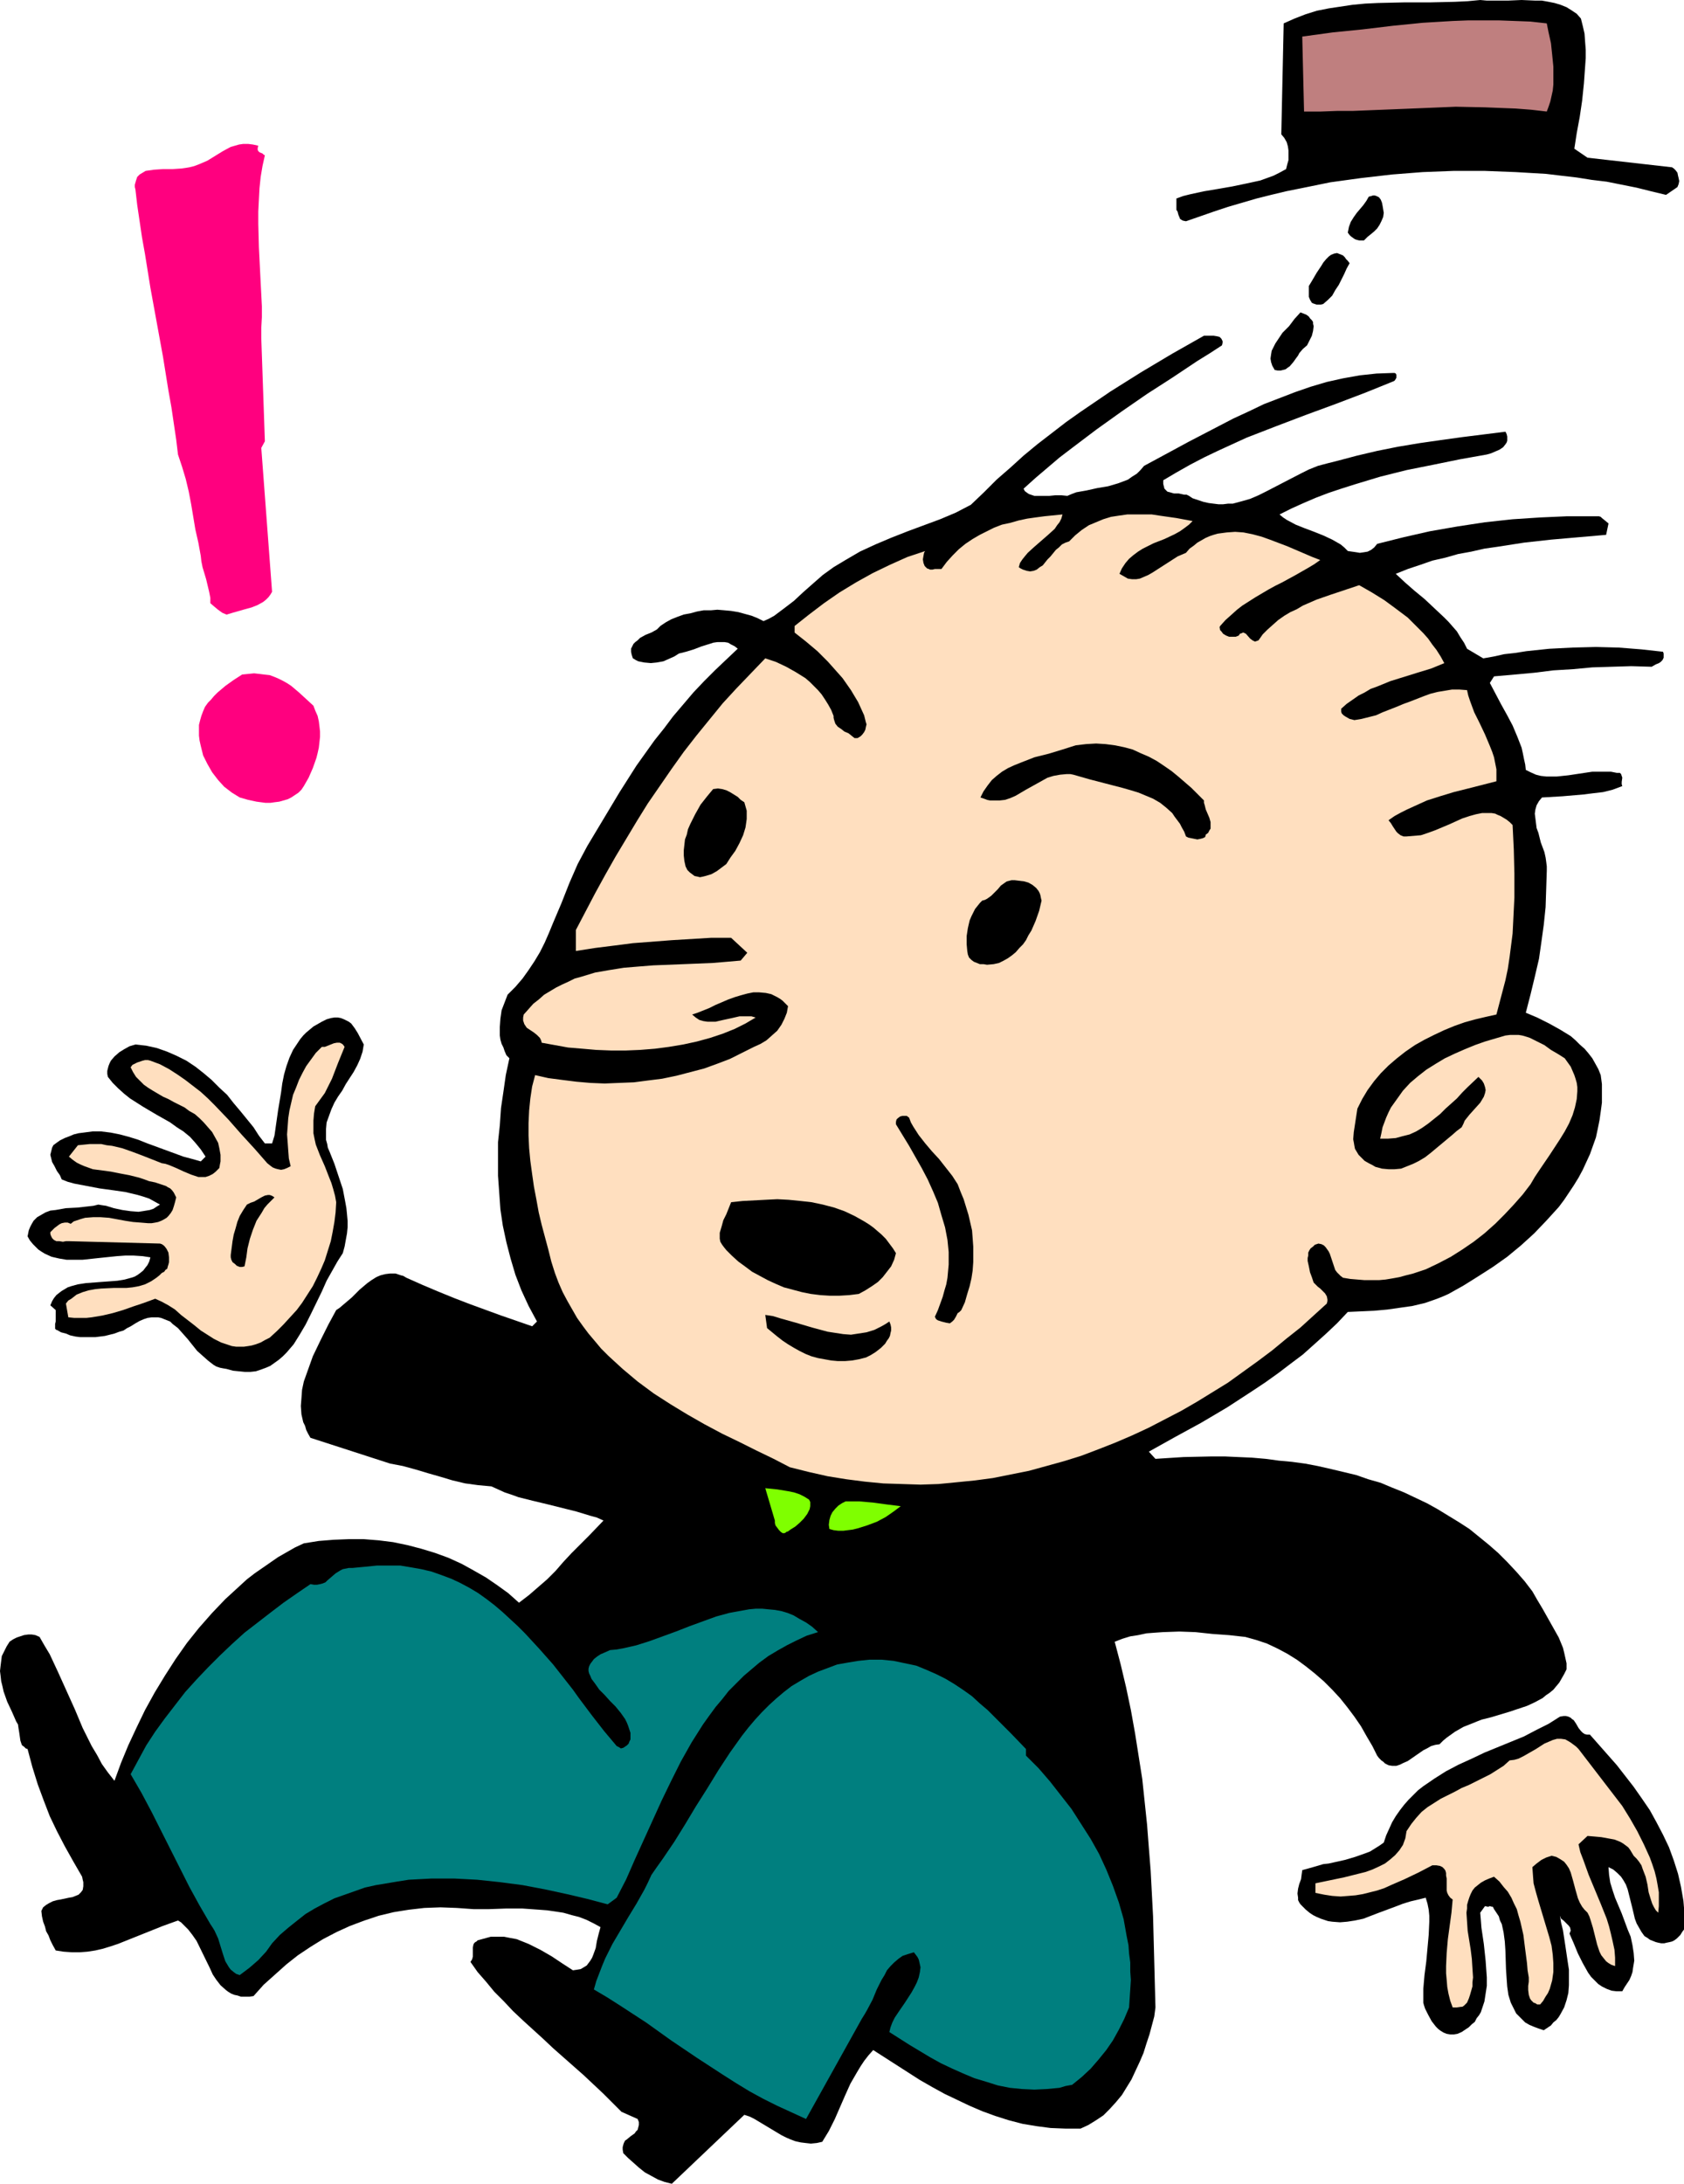 <?xml version="1.0" encoding="UTF-8" standalone="no"?>
<svg
   version="1.0"
   width="120.125mm"
   height="155.711mm"
   id="svg24"
   sodipodi:docname="Slip &amp; Fall.wmf"
   xmlns:inkscape="http://www.inkscape.org/namespaces/inkscape"
   xmlns:sodipodi="http://sodipodi.sourceforge.net/DTD/sodipodi-0.dtd"
   xmlns="http://www.w3.org/2000/svg"
   xmlns:svg="http://www.w3.org/2000/svg">
  <sodipodi:namedview
     id="namedview24"
     pagecolor="#ffffff"
     bordercolor="#000000"
     borderopacity="0.25"
     inkscape:showpageshadow="2"
     inkscape:pageopacity="0.0"
     inkscape:pagecheckerboard="0"
     inkscape:deskcolor="#d1d1d1"
     inkscape:document-units="mm" />
  <defs
     id="defs1">
    <pattern
       id="WMFhbasepattern"
       patternUnits="userSpaceOnUse"
       width="6"
       height="6"
       x="0"
       y="0" />
  </defs>
  <path
     style="fill:#000000;fill-opacity:1;fill-rule:evenodd;stroke:none"
     d="m 426.226,5.009 0.485,1.939 0.485,2.101 0.162,2.262 0.162,2.101 v 2.262 l -0.162,2.262 -0.323,4.525 -0.485,4.686 -0.646,4.363 -0.808,4.363 -0.323,2.101 -0.323,2.101 3.555,2.424 22.782,2.585 0.485,0.323 0.485,0.485 0.485,0.646 0.162,0.808 0.162,0.646 0.162,0.808 -0.162,0.808 -0.323,0.808 -3.07,2.101 -4.039,-0.97 -3.878,-0.97 -4.039,-0.808 -4.039,-0.808 -4.039,-0.485 -4.039,-0.646 -4.201,-0.485 -4.039,-0.485 -8.24,-0.485 -8.402,-0.323 h -8.24 l -8.402,0.323 -8.24,0.646 -8.402,0.97 -8.24,1.131 -7.917,1.616 -4.039,0.808 -4.039,0.97 -3.878,0.97 -3.878,1.131 -3.878,1.131 -3.878,1.293 -3.716,1.293 -3.716,1.293 -0.808,-0.162 -0.323,-0.162 -0.485,-0.323 -0.162,-0.485 -0.162,-0.323 -0.162,-0.485 -0.162,-0.646 -0.323,-0.485 V 53.487 l 1.777,-0.646 1.939,-0.485 3.716,-0.808 3.878,-0.646 3.716,-0.646 3.878,-0.808 3.716,-0.808 1.777,-0.646 1.777,-0.646 1.616,-0.808 1.777,-0.97 0.323,-1.293 0.323,-1.131 V 41.852 40.559 l -0.162,-1.131 -0.323,-1.131 -0.646,-1.131 -0.808,-0.97 0.646,-29.894 2.908,-1.293 2.908,-1.131 3.07,-0.97 3.231,-0.646 3.231,-0.485 3.231,-0.485 3.393,-0.323 3.393,-0.162 6.948,-0.162 h 6.948 L 392.296,0.485 395.689,0.323 399.082,0 l 1.777,0.162 h 1.777 3.878 L 410.231,0 l 3.716,0.162 h 1.777 l 1.777,0.323 1.616,0.323 1.616,0.485 1.616,0.646 1.293,0.808 1.454,0.97 z"
     id="path1" />
  <path
     style="fill:#bf7f7f;fill-opacity:1;fill-rule:evenodd;stroke:none"
     d="m 417.017,6.302 0.485,2.424 0.646,2.909 0.323,3.07 0.323,3.232 v 3.232 1.616 l -0.162,1.616 -0.323,1.454 -0.323,1.454 -0.485,1.454 -0.485,1.293 -4.201,-0.485 -4.201,-0.323 -4.201,-0.162 -4.039,-0.162 -7.917,-0.162 -7.755,0.323 -7.917,0.323 -8.079,0.323 -4.039,0.162 h -4.201 l -4.362,0.162 h -4.524 l -0.485,-20.199 8.24,-1.131 8.079,-0.808 8.079,-0.97 8.079,-0.808 8.079,-0.485 4.201,-0.162 h 4.039 4.201 l 4.362,0.162 4.201,0.162 z"
     id="path2" />
  <path
     style="fill:#ff007f;fill-opacity:1;fill-rule:evenodd;stroke:none"
     d="m 69.637,39.267 -0.162,0.646 v 0.485 l 0.162,0.323 0.323,0.323 0.808,0.323 0.323,0.323 0.323,0.162 -0.646,2.909 -0.485,2.909 -0.323,3.07 -0.162,3.07 -0.162,3.232 v 3.232 l 0.162,6.302 0.323,6.464 0.162,3.232 0.162,3.07 0.162,3.232 v 2.909 l -0.162,2.909 v 2.747 l 0.969,27.794 -0.969,1.778 2.908,38.782 -0.485,0.808 -0.485,0.646 -0.646,0.646 -0.808,0.646 -1.454,0.808 -1.616,0.646 -1.777,0.485 -3.393,0.97 -1.616,0.485 -1.131,-0.485 -1.131,-0.808 -0.969,-0.808 -1.131,-0.97 v -1.454 l -0.323,-1.616 -0.808,-3.393 -0.969,-3.232 -0.323,-1.616 -0.162,-1.454 -0.646,-3.555 -0.808,-3.555 -1.131,-6.787 -0.646,-3.393 -0.808,-3.393 -0.969,-3.232 -1.131,-3.393 -0.485,-4.04 -0.646,-4.363 -0.646,-4.363 -0.808,-4.525 -1.454,-9.049 -3.393,-18.583 -1.454,-9.049 -0.808,-4.525 -0.646,-4.363 -0.646,-4.363 -0.485,-4.201 -0.162,-0.646 v -0.646 l 0.323,-1.131 0.323,-0.97 0.646,-0.646 0.808,-0.485 0.808,-0.485 1.131,-0.162 1.131,-0.162 2.424,-0.162 h 2.585 l 2.424,-0.162 1.131,-0.162 0.969,-0.162 1.293,-0.323 1.293,-0.485 1.131,-0.485 1.131,-0.485 4.201,-2.585 2.1,-1.131 1.131,-0.323 1.131,-0.323 1.131,-0.162 h 1.293 l 1.293,0.162 z"
     id="path3" />
  <path
     style="fill:#000000;fill-opacity:1;fill-rule:evenodd;stroke:none"
     d="m 373.069,57.365 -0.162,1.131 -0.485,1.131 -0.485,0.97 -0.646,0.97 -0.808,0.808 -0.969,0.808 -0.808,0.646 -0.969,0.97 h -0.646 -0.646 l -0.646,-0.162 -0.485,-0.162 -0.485,-0.323 -0.646,-0.485 -0.323,-0.323 -0.485,-0.646 0.162,-0.808 0.162,-0.808 0.485,-1.293 0.808,-1.293 0.808,-1.131 1.777,-2.101 0.808,-1.131 0.646,-1.131 0.646,-0.162 0.485,-0.162 h 0.485 l 0.485,0.162 0.323,0.162 0.323,0.162 0.485,0.646 0.323,0.808 0.162,0.808 z"
     id="path4" />
  <path
     style="fill:#000000;fill-opacity:1;fill-rule:evenodd;stroke:none"
     d="m 363.86,70.939 -0.808,1.454 -0.646,1.454 -1.454,2.909 -0.969,1.454 -0.808,1.454 -1.131,1.131 -1.293,1.131 -0.646,0.162 h -0.646 -0.485 l -0.485,-0.162 -0.485,-0.162 -0.323,-0.162 -0.485,-0.808 -0.323,-0.808 V 79.018 78.049 77.079 l 0.485,-0.808 0.485,-0.808 1.131,-1.939 1.293,-1.939 0.485,-0.808 0.808,-0.97 0.646,-0.646 0.646,-0.485 0.808,-0.323 0.808,-0.162 0.808,0.323 0.808,0.323 0.485,0.485 0.323,0.485 0.485,0.485 z"
     id="path5" />
  <path
     style="fill:#000000;fill-opacity:1;fill-rule:evenodd;stroke:none"
     d="m 352.388,93.076 -1.131,0.97 -0.969,1.131 -0.323,0.646 -0.485,0.646 -0.808,1.131 -0.969,1.131 -0.485,0.323 -0.646,0.485 -0.646,0.162 -0.646,0.162 h -0.808 l -0.808,-0.162 -0.646,-1.131 -0.323,-0.97 -0.162,-0.97 0.162,-1.131 0.162,-0.97 0.485,-0.97 0.485,-0.97 0.646,-0.97 1.293,-1.939 1.777,-1.778 1.454,-1.939 1.616,-1.778 0.808,0.323 0.808,0.323 0.646,0.485 0.323,0.485 0.485,0.485 0.323,0.485 v 0.485 l 0.162,0.646 -0.162,1.293 -0.323,1.293 -0.646,1.293 z"
     id="path6" />
  <path
     style="fill:#000000;fill-opacity:1;fill-rule:evenodd;stroke:none"
     d="m 329.445,93.076 -3.231,2.101 -3.393,2.101 -6.786,4.525 -6.786,4.363 -6.786,4.686 -6.786,4.848 -6.624,5.009 -3.393,2.585 -3.231,2.747 -3.231,2.747 -3.231,2.909 0.323,0.646 0.646,0.485 0.485,0.323 1.454,0.485 h 0.646 1.777 1.616 l 1.616,-0.162 h 1.616 l 1.616,0.162 1.131,-0.485 1.293,-0.485 2.747,-0.485 2.908,-0.646 2.908,-0.485 2.747,-0.808 1.293,-0.485 1.293,-0.485 1.131,-0.808 1.293,-0.808 0.969,-0.97 0.969,-1.131 8.079,-4.363 3.878,-2.101 4.039,-2.101 8.079,-4.201 4.201,-1.939 4.039,-1.939 4.201,-1.616 4.201,-1.616 4.201,-1.454 4.362,-1.293 4.362,-0.97 4.524,-0.808 4.524,-0.485 4.524,-0.162 h 0.323 l 0.323,0.162 0.162,0.323 v 0.485 0.323 l -0.162,0.323 -0.323,0.485 -0.323,0.162 -7.594,3.07 -8.079,3.07 -7.917,2.909 -8.079,3.07 -7.917,3.07 -3.878,1.778 -3.878,1.778 -3.716,1.778 -3.716,1.939 -3.716,2.101 -3.555,2.101 v 0.97 l 0.162,0.646 0.162,0.646 0.323,0.323 0.485,0.485 0.646,0.162 1.131,0.323 h 1.293 l 1.454,0.323 h 0.646 l 0.646,0.323 0.485,0.323 0.485,0.323 1.454,0.485 1.454,0.485 1.454,0.323 1.293,0.162 1.293,0.162 h 1.293 l 1.293,-0.162 h 1.293 l 2.424,-0.646 2.262,-0.646 2.262,-0.97 2.262,-1.131 4.362,-2.262 4.686,-2.424 2.262,-1.131 2.424,-0.97 2.424,-0.646 2.585,-0.646 5.493,-1.454 5.493,-1.293 5.655,-1.131 5.817,-0.97 5.655,-0.808 5.817,-0.808 11.633,-1.454 0.323,0.646 0.162,0.646 v 0.485 0.646 l -0.162,0.485 -0.323,0.485 -0.646,0.808 -0.969,0.646 -1.131,0.485 -1.131,0.485 -1.131,0.323 -7.271,1.293 -7.109,1.454 -7.271,1.454 -7.109,1.778 -6.948,2.101 -3.555,1.131 -3.393,1.131 -3.393,1.293 -3.393,1.454 -3.231,1.454 -3.231,1.616 0.969,0.808 0.969,0.646 2.424,1.293 2.424,0.97 2.585,0.97 2.424,0.97 2.424,1.131 1.131,0.646 1.131,0.646 0.969,0.808 0.969,0.97 1.131,0.162 1.131,0.162 0.969,0.162 1.131,-0.162 0.969,-0.162 0.969,-0.485 0.808,-0.646 0.808,-0.97 7.109,-1.778 7.109,-1.616 7.432,-1.293 7.432,-1.131 7.432,-0.808 7.432,-0.485 7.271,-0.323 h 3.716 3.555 0.646 0.646 l 0.485,0.162 0.323,0.323 0.808,0.646 0.969,0.808 -0.646,3.07 -14.865,1.293 -7.271,0.808 -7.271,1.131 -3.393,0.485 -3.555,0.808 -3.555,0.646 -3.393,0.97 -3.555,0.808 -3.231,1.131 -3.393,1.131 -3.231,1.293 2.424,2.262 2.585,2.262 2.747,2.262 2.585,2.424 2.585,2.424 1.293,1.293 1.131,1.293 1.131,1.293 0.969,1.616 0.969,1.454 0.808,1.616 4.362,2.585 2.747,-0.485 2.908,-0.646 2.908,-0.323 3.07,-0.485 6.14,-0.646 6.301,-0.323 6.301,-0.162 6.14,0.162 6.14,0.485 2.908,0.323 2.908,0.323 0.162,0.485 v 0.485 0.646 l -0.323,0.646 -0.485,0.485 -0.485,0.323 -0.808,0.323 -1.131,0.646 -5.493,-0.162 -5.332,0.162 -5.17,0.162 -5.17,0.485 -5.332,0.323 -5.17,0.646 -5.332,0.485 -5.493,0.485 -1.131,1.778 3.07,5.817 1.616,2.909 1.454,2.747 1.293,3.07 1.131,2.909 0.323,1.454 0.323,1.616 0.323,1.454 0.162,1.454 1.293,0.646 1.454,0.646 1.293,0.323 1.454,0.162 h 1.454 1.454 l 3.07,-0.323 3.231,-0.485 3.231,-0.485 h 1.777 1.616 1.616 l 1.616,0.323 h 0.485 0.323 l 0.323,0.323 0.162,0.485 0.162,0.485 -0.162,1.131 v 0.646 l 0.162,0.485 -1.293,0.485 -1.293,0.485 -2.585,0.646 -2.747,0.323 -2.585,0.323 -5.655,0.485 -2.747,0.162 -2.747,0.162 -0.808,0.97 -0.646,1.131 -0.323,1.131 -0.162,1.131 0.162,1.293 0.162,1.293 0.162,1.293 0.485,1.293 0.646,2.585 0.969,2.585 0.323,1.454 0.162,1.131 0.162,1.293 v 1.131 l -0.162,5.009 -0.162,4.848 -0.485,4.686 -0.646,4.686 -0.646,4.525 -1.131,4.848 -1.131,4.686 -1.293,5.009 3.07,1.293 3.231,1.616 2.908,1.616 2.908,1.778 1.293,1.131 1.131,1.131 1.293,1.131 0.969,1.131 1.131,1.454 0.808,1.454 0.808,1.454 0.646,1.616 0.323,2.424 v 2.424 2.585 l -0.323,2.424 -0.323,2.262 -0.485,2.424 -0.485,2.262 -0.808,2.262 -0.808,2.262 -0.969,2.101 -0.969,2.101 -1.131,2.101 -1.293,2.101 -1.293,1.939 -1.293,1.939 -1.454,1.939 -1.616,1.778 -1.616,1.778 -3.393,3.555 -3.555,3.232 -3.716,3.07 -3.878,2.747 -4.039,2.585 -3.878,2.424 -4.039,2.262 -1.454,0.646 -1.616,0.646 -3.231,1.131 -3.393,0.808 -3.393,0.485 -3.393,0.485 -3.555,0.323 -7.109,0.323 -2.908,3.07 -2.908,2.747 -3.231,2.909 -3.07,2.747 -3.231,2.424 -3.393,2.585 -3.393,2.424 -3.393,2.262 -6.948,4.525 -7.109,4.201 -7.109,3.878 -6.948,3.878 1.777,1.939 7.594,-0.485 7.432,-0.162 h 3.716 l 3.555,0.162 3.716,0.162 3.716,0.323 3.555,0.485 3.555,0.323 3.555,0.485 3.393,0.646 3.555,0.808 3.393,0.808 3.393,0.808 3.231,1.131 3.393,0.97 3.07,1.293 3.231,1.293 3.07,1.454 3.07,1.454 2.908,1.616 2.908,1.778 2.908,1.778 2.747,1.778 2.585,2.101 2.585,2.101 2.585,2.262 2.424,2.424 2.424,2.585 2.262,2.585 2.1,2.747 1.293,2.262 1.454,2.424 2.908,5.171 1.454,2.585 1.131,2.747 0.323,1.293 0.323,1.454 0.323,1.454 v 1.616 l -0.646,1.293 -0.646,1.131 -0.646,1.131 -0.808,0.97 -0.808,0.97 -0.969,0.808 -0.969,0.646 -0.969,0.808 -2.1,1.131 -2.1,0.97 -2.424,0.808 -2.424,0.808 -4.847,1.454 -2.585,0.646 -2.424,0.97 -2.424,0.97 -2.262,1.293 -1.131,0.808 -1.131,0.808 -0.969,0.808 -0.969,0.97 -1.131,0.162 -1.131,0.323 -1.131,0.646 -0.969,0.485 -2.1,1.454 -2.1,1.454 -1.131,0.485 -0.969,0.485 -0.969,0.323 h -1.131 l -0.969,-0.162 -0.969,-0.485 -0.485,-0.485 -0.485,-0.323 -0.646,-0.646 -0.485,-0.646 -1.293,-2.585 -1.616,-2.747 -1.454,-2.585 -1.777,-2.585 -1.939,-2.585 -1.939,-2.424 -2.1,-2.262 -2.262,-2.262 -2.424,-2.101 -2.424,-1.939 -2.424,-1.778 -2.585,-1.616 -2.747,-1.454 -2.747,-1.293 -2.908,-0.97 -2.908,-0.808 -4.362,-0.485 -4.524,-0.323 -4.524,-0.485 -4.362,-0.162 -4.524,0.162 -2.262,0.162 -2.1,0.162 -2.262,0.485 -2.1,0.323 -2.1,0.646 -2.1,0.808 1.616,6.14 1.454,6.14 1.293,6.14 1.131,6.302 0.969,6.14 0.969,6.14 0.646,6.14 0.646,6.14 0.485,6.302 0.485,6.14 0.646,12.281 0.323,12.281 0.323,12.281 -0.323,2.424 -0.646,2.424 -0.646,2.424 -0.808,2.424 -0.808,2.585 -0.969,2.262 -1.131,2.424 -1.131,2.424 -1.293,2.101 -1.293,2.101 -1.616,1.939 -1.616,1.778 -1.777,1.778 -1.939,1.293 -2.1,1.293 -2.1,0.97 h -4.039 l -4.039,-0.162 -3.716,-0.485 -3.878,-0.646 -3.716,-0.97 -3.555,-1.131 -3.555,-1.293 -3.393,-1.454 -3.393,-1.616 -3.393,-1.616 -3.231,-1.778 -3.393,-1.939 -6.301,-4.04 -6.301,-4.04 -1.293,1.454 -1.131,1.454 -0.969,1.454 -0.969,1.616 -1.777,3.07 -1.454,3.232 -2.747,6.302 -1.616,3.232 -1.777,2.909 -1.454,0.323 -1.616,0.162 -1.454,-0.162 -1.293,-0.162 -1.454,-0.323 -1.293,-0.485 -1.131,-0.485 -1.293,-0.646 -2.424,-1.454 -2.424,-1.454 -2.424,-1.454 -1.293,-0.646 -1.454,-0.485 -19.55,18.583 -1.939,-0.485 -1.777,-0.646 -1.777,-0.97 -1.777,-0.97 -1.616,-1.293 -1.454,-1.293 -1.454,-1.293 -1.293,-1.293 -0.162,-0.97 v -0.646 l 0.162,-0.646 0.162,-0.485 0.323,-0.646 0.485,-0.323 0.969,-0.808 1.131,-0.808 0.323,-0.485 0.485,-0.485 0.162,-0.646 0.162,-0.646 v -0.808 l -0.323,-0.808 -4.362,-1.939 -2.424,-2.424 -2.424,-2.424 -5.332,-5.009 -5.493,-4.848 -2.747,-2.424 -2.747,-2.585 -5.332,-4.848 -2.747,-2.585 -2.424,-2.585 -2.585,-2.585 -2.262,-2.747 -2.262,-2.585 -1.939,-2.747 0.323,-0.485 0.162,-0.323 0.162,-0.646 v -0.808 -1.616 l 0.162,-0.808 0.162,-0.323 0.323,-0.323 0.323,-0.162 0.323,-0.323 1.777,-0.485 1.777,-0.485 h 1.777 1.777 l 1.616,0.323 1.777,0.323 1.616,0.646 1.616,0.646 1.616,0.808 1.616,0.808 3.07,1.778 2.908,1.939 2.747,1.778 1.131,-0.162 0.969,-0.162 0.808,-0.485 0.808,-0.485 0.485,-0.646 0.485,-0.646 0.485,-0.808 0.323,-0.808 0.646,-1.778 0.323,-1.939 0.485,-1.939 0.485,-1.778 -1.777,-0.97 -1.939,-0.97 -2.1,-0.808 -1.939,-0.485 -2.262,-0.646 -2.1,-0.323 -2.262,-0.323 -2.1,-0.162 -4.524,-0.323 h -4.524 l -4.524,0.162 h -4.201 l -4.524,-0.323 -4.362,-0.162 -4.362,0.162 -4.201,0.485 -4.039,0.646 -4.039,0.97 -3.878,1.293 -3.878,1.454 -3.555,1.616 -3.716,1.939 -3.393,2.101 -3.393,2.262 -3.07,2.424 -3.07,2.747 -3.07,2.747 -2.747,3.07 -1.131,0.162 H 66.083 64.952 l -0.969,-0.323 -0.808,-0.162 -0.808,-0.323 -0.808,-0.485 -0.646,-0.485 -1.454,-1.293 -1.131,-1.454 -0.969,-1.454 -0.808,-1.778 -3.555,-7.272 -1.131,-1.616 -1.131,-1.454 -1.293,-1.293 -0.646,-0.646 -0.808,-0.485 -4.039,1.454 -8.079,3.232 -4.039,1.616 -1.939,0.646 -2.1,0.646 -2.1,0.485 -2.1,0.323 -2.1,0.162 h -2.1 l -2.262,-0.162 -2.1,-0.323 -0.808,-1.454 -0.646,-1.293 -0.485,-1.293 -0.646,-1.131 -0.323,-1.293 -0.485,-1.293 -0.323,-1.454 -0.162,-1.454 0.485,-0.97 0.808,-0.646 0.808,-0.485 0.969,-0.485 1.131,-0.323 0.969,-0.162 2.262,-0.485 0.969,-0.162 0.808,-0.323 0.808,-0.323 0.646,-0.646 0.485,-0.646 0.162,-0.97 v -0.485 -0.646 l -0.162,-0.646 -0.162,-0.808 -2.424,-4.201 -2.262,-4.04 -2.1,-4.04 -1.939,-4.04 -1.616,-4.201 -1.616,-4.363 L 8.725,476.209 8.079,473.785 7.432,471.361 6.948,471.2 6.463,470.715 5.978,470.392 5.817,470.069 5.493,469.099 5.332,467.968 5.17,466.837 5.009,465.867 4.847,464.736 4.362,463.928 3.231,461.343 1.939,458.596 0.969,455.849 0.646,454.394 0.323,453.101 0.162,451.647 0,450.354 l 0.162,-1.454 0.162,-1.293 0.162,-1.293 0.646,-1.293 0.646,-1.293 0.808,-1.293 0.969,-0.646 0.969,-0.485 0.969,-0.323 0.969,-0.323 1.131,-0.162 h 0.969 l 0.969,0.162 1.131,0.485 1.293,2.262 1.454,2.424 2.262,4.848 4.524,10.019 2.1,5.009 2.424,4.848 1.454,2.424 1.293,2.424 1.616,2.262 1.777,2.262 1.777,-4.848 1.939,-4.686 2.262,-4.848 2.262,-4.686 2.585,-4.686 2.747,-4.525 2.908,-4.525 3.07,-4.363 3.231,-4.04 3.555,-4.04 3.555,-3.717 3.878,-3.555 1.939,-1.778 2.1,-1.616 2.1,-1.454 2.1,-1.454 2.1,-1.454 2.262,-1.293 2.262,-1.293 2.424,-1.131 4.039,-0.646 4.039,-0.323 4.039,-0.162 h 4.039 l 4.039,0.323 3.878,0.485 3.878,0.808 3.716,0.97 3.716,1.131 3.555,1.293 3.555,1.616 3.231,1.778 3.393,1.939 3.07,2.101 2.908,2.101 2.908,2.585 2.747,-2.101 2.424,-2.101 2.424,-2.101 2.262,-2.262 2.1,-2.424 2.262,-2.424 2.262,-2.262 2.424,-2.424 3.878,-4.04 -1.777,-0.808 -1.777,-0.485 -3.716,-1.131 -3.878,-0.97 -3.878,-0.97 -4.039,-0.97 -3.878,-0.97 -1.777,-0.646 -1.939,-0.646 -1.777,-0.808 -1.777,-0.808 -1.777,-0.162 -1.777,-0.162 -3.555,-0.485 -3.393,-0.808 -3.231,-0.97 -3.393,-0.97 -3.231,-0.97 -3.555,-0.97 -3.393,-0.646 -21.489,-6.948 -0.646,-1.131 -0.485,-0.97 -0.323,-1.131 -0.485,-0.97 -0.485,-2.101 -0.162,-2.262 0.162,-2.101 0.162,-2.262 0.485,-2.262 0.808,-2.262 0.808,-2.262 0.808,-2.262 2.1,-4.363 2.1,-4.201 2.1,-3.878 0.969,-0.646 1.131,-0.97 2.1,-1.778 2.1,-2.101 2.1,-1.778 1.131,-0.808 1.293,-0.808 1.131,-0.485 1.293,-0.323 1.293,-0.162 h 1.454 l 1.454,0.485 0.646,0.162 0.808,0.485 4.362,1.939 4.201,1.778 4.362,1.778 4.201,1.616 8.402,3.07 8.402,2.909 1.293,-1.293 -2.262,-4.201 -1.939,-4.201 -1.616,-4.201 -1.293,-4.363 -1.131,-4.363 -0.969,-4.525 -0.646,-4.363 -0.323,-4.525 -0.323,-4.525 v -4.525 -4.525 l 0.485,-4.525 0.323,-4.686 0.646,-4.363 0.646,-4.525 0.969,-4.525 -0.808,-0.808 -0.485,-1.131 -0.323,-0.97 -0.485,-0.97 -0.323,-1.131 -0.162,-1.131 v -2.262 l 0.162,-2.262 0.323,-2.262 0.808,-2.101 0.808,-2.101 2.1,-2.101 1.939,-2.262 1.616,-2.262 1.616,-2.424 1.454,-2.424 1.293,-2.585 1.131,-2.585 1.131,-2.747 2.262,-5.333 2.1,-5.332 1.131,-2.585 1.131,-2.585 1.293,-2.424 1.293,-2.424 4.362,-7.272 4.362,-7.272 4.524,-7.11 2.424,-3.393 2.424,-3.393 2.585,-3.232 2.424,-3.232 2.747,-3.232 2.747,-3.232 2.908,-3.07 2.908,-2.909 3.07,-2.909 3.07,-2.909 -0.808,-0.646 -0.969,-0.485 -0.808,-0.485 -0.969,-0.162 h -1.131 -0.808 l -1.131,0.162 -0.969,0.323 -2.1,0.646 -2.1,0.808 -2.1,0.646 -1.939,0.485 -1.293,0.808 -1.454,0.646 -1.454,0.646 -1.777,0.323 -1.616,0.162 -1.777,-0.162 -0.808,-0.162 -0.808,-0.162 -0.646,-0.323 -0.808,-0.485 -0.323,-0.97 -0.162,-0.808 v -0.808 l 0.323,-0.646 0.323,-0.646 0.485,-0.485 0.646,-0.485 0.646,-0.646 1.454,-0.808 1.616,-0.646 1.454,-0.808 0.485,-0.485 0.485,-0.485 1.454,-0.97 1.454,-0.808 1.616,-0.646 1.777,-0.646 1.777,-0.323 1.777,-0.485 1.777,-0.323 h 1.939 l 1.777,-0.162 1.939,0.162 1.777,0.162 1.939,0.323 1.777,0.485 1.777,0.485 1.616,0.646 1.616,0.808 1.454,-0.646 1.454,-0.808 2.585,-1.939 2.747,-2.101 2.424,-2.262 2.747,-2.424 2.585,-2.262 2.908,-2.101 1.616,-0.97 1.616,-0.97 1.939,-1.131 1.939,-1.131 4.201,-1.939 4.201,-1.778 4.524,-1.778 8.725,-3.232 4.201,-1.778 4.039,-2.101 3.555,-3.393 3.393,-3.393 3.716,-3.232 3.555,-3.232 3.716,-3.07 7.755,-5.979 3.878,-2.747 4.039,-2.747 4.039,-2.747 8.24,-5.171 8.402,-5.009 8.563,-4.848 h 0.808 1.777 l 0.969,0.162 0.646,0.162 0.485,0.485 0.162,0.323 0.162,0.323 v 0.485 z"
     id="path7" />
  <path
     style="fill:#ffdfbf;fill-opacity:1;fill-rule:evenodd;stroke:none"
     d="m 321.528,140.423 -0.969,0.97 -1.293,0.97 -1.131,0.808 -1.454,0.808 -2.747,1.293 -2.908,1.131 -2.908,1.454 -1.293,0.808 -1.293,0.97 -1.131,0.97 -0.969,1.131 -0.969,1.454 -0.646,1.454 1.131,0.646 1.131,0.646 1.131,0.162 h 1.131 l 0.969,-0.162 1.131,-0.485 1.131,-0.485 1.131,-0.646 2.262,-1.454 2.262,-1.454 2.262,-1.454 1.131,-0.485 1.131,-0.485 0.969,-1.131 1.131,-0.808 0.969,-0.808 1.131,-0.646 1.131,-0.646 1.131,-0.485 0.969,-0.323 1.131,-0.323 2.424,-0.323 2.262,-0.162 2.262,0.162 2.424,0.485 2.424,0.646 2.262,0.808 4.686,1.778 2.262,0.97 4.524,1.939 2.1,0.808 -1.616,1.131 -1.616,0.97 -3.393,1.939 -3.555,1.939 -1.939,0.97 -1.777,0.97 -3.555,2.101 -1.777,1.131 -1.777,1.131 -1.454,1.131 -1.616,1.454 -1.454,1.293 -1.454,1.616 -0.162,0.323 0.162,0.808 0.323,0.323 0.485,0.646 0.808,0.485 0.808,0.323 h 0.808 0.969 l 0.808,-0.323 0.323,-0.485 0.485,-0.162 0.323,-0.162 h 0.162 l 0.323,0.162 0.323,0.162 1.131,1.293 0.646,0.485 0.323,0.162 0.323,0.162 0.485,-0.162 0.485,-0.162 1.131,-1.616 1.293,-1.293 1.454,-1.293 1.454,-1.293 1.616,-1.131 1.616,-0.97 1.777,-0.808 1.616,-0.97 3.716,-1.616 3.716,-1.293 3.878,-1.293 3.878,-1.293 3.393,1.939 3.393,2.101 3.07,2.262 3.231,2.424 2.747,2.747 1.454,1.454 1.293,1.454 1.131,1.616 1.131,1.454 1.131,1.778 0.969,1.778 -3.555,1.454 -3.716,1.131 -7.271,2.262 -3.555,1.454 -1.777,0.646 -1.616,0.97 -1.616,0.808 -1.616,1.131 -1.616,1.131 -1.454,1.293 v 0.808 l 0.162,0.485 0.485,0.485 0.485,0.323 1.131,0.646 0.646,0.162 0.646,0.162 1.939,-0.323 1.939,-0.485 1.939,-0.485 1.777,-0.808 3.716,-1.454 1.939,-0.808 1.777,-0.646 3.716,-1.454 1.777,-0.646 1.939,-0.485 1.939,-0.323 1.939,-0.323 h 1.939 l 2.1,0.162 0.323,1.454 0.485,1.454 1.131,3.07 1.454,2.909 1.454,3.07 1.293,3.07 0.646,1.616 0.485,1.454 0.323,1.616 0.323,1.616 v 1.616 1.616 l -7.594,1.939 -3.878,0.97 -3.716,1.131 -3.555,1.131 -3.555,1.616 -1.777,0.808 -1.616,0.808 -1.777,0.97 -1.616,1.131 0.646,0.808 0.485,0.808 0.969,1.454 0.485,0.485 0.646,0.485 0.808,0.323 h 0.323 0.485 l 1.939,-0.162 1.939,-0.162 1.939,-0.646 1.777,-0.646 3.878,-1.616 3.555,-1.616 1.939,-0.646 1.777,-0.485 1.616,-0.323 h 1.777 0.808 l 0.969,0.162 0.646,0.323 0.808,0.323 0.808,0.485 0.808,0.485 0.808,0.646 0.808,0.808 0.323,6.625 0.162,6.464 v 6.464 l -0.323,6.464 -0.162,3.232 -0.808,6.302 -0.485,3.232 -0.646,3.07 -0.808,3.07 -0.808,3.07 -0.808,3.07 -2.908,0.646 -2.747,0.646 -2.908,0.808 -2.747,0.97 -2.747,1.131 -2.747,1.293 -2.585,1.293 -2.585,1.454 -2.585,1.778 -2.262,1.778 -2.262,1.939 -2.1,2.101 -1.777,2.101 -1.777,2.424 -1.454,2.424 -1.293,2.585 -0.323,2.101 -0.323,2.101 -0.323,2.101 -0.162,1.939 0.162,0.808 0.162,0.97 0.162,0.808 0.485,0.808 0.485,0.808 0.808,0.808 0.808,0.808 1.131,0.646 0.969,0.485 0.808,0.485 1.777,0.485 1.777,0.162 h 1.616 l 1.777,-0.162 1.616,-0.646 1.616,-0.646 1.616,-0.808 1.616,-0.97 1.454,-1.131 2.908,-2.424 2.908,-2.424 1.293,-1.131 1.293,-0.97 0.485,-0.97 0.323,-0.808 0.646,-0.808 0.646,-0.808 1.454,-1.616 1.454,-1.616 0.485,-0.808 0.485,-0.808 0.323,-0.97 0.162,-0.808 -0.162,-0.808 -0.323,-0.97 -0.485,-0.808 -0.485,-0.485 -0.485,-0.485 -2.908,2.747 -1.454,1.454 -1.454,1.616 -3.07,2.747 -1.454,1.454 -1.616,1.293 -1.616,1.293 -1.616,1.131 -1.616,0.97 -1.777,0.808 -1.939,0.485 -1.777,0.485 -2.1,0.162 h -2.1 l 0.323,-1.454 0.323,-1.616 0.485,-1.293 0.485,-1.293 0.646,-1.454 0.646,-1.293 1.616,-2.262 1.616,-2.262 1.939,-2.101 2.1,-1.778 2.262,-1.778 2.585,-1.616 2.424,-1.454 2.747,-1.293 2.585,-1.131 2.747,-1.131 2.747,-0.97 2.747,-0.808 2.747,-0.808 1.293,-0.162 h 1.131 1.131 l 0.969,0.162 1.131,0.323 0.969,0.323 1.939,0.97 1.939,0.97 1.777,1.293 1.939,1.131 1.777,1.131 0.808,1.131 0.808,1.131 0.485,1.131 0.485,1.131 0.323,0.97 0.323,1.131 0.162,1.131 v 1.131 l -0.162,2.101 -0.485,2.262 -0.646,2.101 -0.969,2.262 -1.131,2.101 -1.293,2.101 -2.747,4.201 -2.747,4.04 -1.293,1.939 -1.131,1.939 -2.1,2.747 -2.424,2.747 -2.424,2.585 -2.585,2.585 -2.908,2.585 -2.908,2.262 -3.07,2.101 -3.07,1.939 -3.393,1.778 -3.393,1.616 -3.393,1.131 -1.939,0.485 -1.777,0.485 -1.777,0.323 -1.939,0.323 -1.777,0.162 h -1.939 -1.939 l -1.939,-0.162 -1.939,-0.162 -1.939,-0.323 -0.646,-0.485 -0.485,-0.485 -0.485,-0.485 -0.485,-0.646 -0.485,-1.454 -0.485,-1.454 -0.485,-1.454 -0.323,-0.646 -0.808,-1.131 -0.485,-0.485 -0.646,-0.323 -0.808,-0.162 -0.969,0.323 -0.485,0.485 -0.646,0.485 -0.323,0.485 -0.323,0.646 v 0.808 l -0.162,0.646 v 0.808 l 0.323,1.454 0.323,1.616 0.485,1.293 0.485,1.454 0.485,0.485 0.646,0.646 0.646,0.485 0.646,0.646 0.646,0.646 0.485,0.808 0.162,0.808 v 0.485 l -0.162,0.646 -3.555,3.232 -3.555,3.232 -3.878,3.07 -3.716,3.07 -3.878,2.909 -4.039,2.909 -4.039,2.909 -4.201,2.585 -4.201,2.585 -4.201,2.424 -4.362,2.262 -4.362,2.262 -4.524,2.101 -4.524,1.939 -4.524,1.778 -4.686,1.778 -4.686,1.454 -4.686,1.293 -4.686,1.293 -4.847,0.97 -4.847,0.97 -4.847,0.646 -4.847,0.485 -5.009,0.485 -4.847,0.162 -5.009,-0.162 -5.009,-0.162 -5.009,-0.485 -5.009,-0.646 -5.009,-0.808 -5.009,-1.131 -5.17,-1.293 -4.362,-2.262 -4.686,-2.262 -4.524,-2.262 -4.686,-2.262 -4.847,-2.585 -4.524,-2.585 -4.524,-2.747 -4.524,-2.909 -4.362,-3.232 -4.039,-3.393 -1.939,-1.778 -1.939,-1.778 -1.939,-1.939 -1.616,-1.939 -1.777,-2.101 -1.454,-1.939 -1.616,-2.262 -1.293,-2.262 -1.293,-2.262 -1.293,-2.424 -1.131,-2.585 -0.969,-2.585 -0.969,-3.07 -0.808,-3.232 -1.777,-6.625 -0.808,-3.393 -0.646,-3.555 -0.646,-3.393 -0.485,-3.393 -0.485,-3.555 -0.323,-3.393 -0.162,-3.393 v -3.393 l 0.162,-3.393 0.323,-3.232 0.485,-3.232 0.808,-3.07 3.555,0.808 3.716,0.485 3.878,0.485 3.716,0.323 3.878,0.162 3.878,-0.162 4.039,-0.162 3.716,-0.485 3.878,-0.485 3.878,-0.808 3.716,-0.97 3.716,-0.97 3.555,-1.293 3.393,-1.293 3.231,-1.616 3.231,-1.616 1.777,-0.808 1.616,-0.97 1.454,-1.293 1.454,-1.293 1.131,-1.616 0.808,-1.616 0.646,-1.616 0.323,-1.778 -0.646,-0.646 -0.808,-0.808 -0.646,-0.485 -0.808,-0.485 -1.616,-0.808 -1.454,-0.323 -1.777,-0.162 h -1.616 l -1.616,0.323 -1.777,0.485 -1.616,0.485 -1.777,0.646 -3.393,1.454 -1.616,0.808 -1.616,0.646 -1.616,0.646 -1.454,0.485 0.969,0.808 0.969,0.646 1.131,0.323 1.131,0.162 h 0.969 1.131 l 2.1,-0.485 2.262,-0.485 2.1,-0.485 h 1.131 1.131 0.969 l 1.131,0.323 -2.747,1.616 -2.908,1.454 -3.231,1.293 -3.393,1.131 -3.555,0.97 -3.716,0.808 -3.878,0.646 -3.716,0.485 -4.039,0.323 -3.878,0.162 h -3.878 l -4.039,-0.162 -3.716,-0.323 -3.878,-0.323 -3.555,-0.646 -3.555,-0.646 -0.162,-0.646 -0.323,-0.646 -0.808,-0.808 -0.808,-0.646 -0.969,-0.646 -0.969,-0.646 -0.323,-0.485 -0.323,-0.485 -0.162,-0.485 -0.162,-0.485 v -0.808 l 0.162,-0.808 1.293,-1.454 1.293,-1.454 1.454,-1.131 1.454,-1.293 1.616,-0.97 1.616,-0.97 1.616,-0.808 1.777,-0.808 1.616,-0.808 1.777,-0.485 3.716,-1.131 3.716,-0.646 4.039,-0.646 3.878,-0.323 4.039,-0.323 8.079,-0.323 7.917,-0.323 3.878,-0.323 3.716,-0.323 1.777,-2.101 -4.362,-4.04 h -5.332 l -5.332,0.323 -5.332,0.323 -10.502,0.808 -5.009,0.646 -5.17,0.646 -5.17,0.808 v -5.656 l 5.17,-9.857 2.747,-5.009 2.747,-4.848 2.908,-4.848 2.908,-4.848 2.908,-4.686 3.231,-4.686 3.231,-4.686 3.231,-4.525 3.393,-4.363 3.555,-4.363 3.555,-4.363 3.716,-4.04 3.878,-4.04 3.878,-4.04 2.908,0.97 2.747,1.293 2.585,1.454 1.293,0.808 1.293,0.808 1.131,0.97 1.131,1.131 1.131,1.131 0.969,1.131 0.969,1.454 0.808,1.293 0.808,1.454 0.646,1.616 v 0.485 l 0.162,0.646 0.162,0.485 0.162,0.485 0.646,0.808 0.969,0.646 0.808,0.646 1.131,0.485 0.808,0.646 0.808,0.646 h 0.808 l 0.808,-0.485 0.485,-0.485 0.485,-0.646 0.323,-0.646 0.162,-0.808 0.162,-0.646 -0.162,-0.485 -0.485,-1.939 -0.808,-1.778 -0.808,-1.778 -0.969,-1.616 -0.969,-1.616 -1.131,-1.616 -1.131,-1.616 -1.293,-1.454 -2.585,-2.909 -2.908,-2.909 -3.07,-2.585 -3.07,-2.424 v -1.778 l 3.878,-3.07 4.039,-3.07 4.201,-2.909 4.524,-2.747 4.362,-2.424 4.686,-2.262 4.686,-2.101 2.424,-0.808 2.424,-0.808 -0.162,0.162 -0.162,0.323 -0.162,0.808 -0.162,0.97 0.162,0.97 0.323,0.808 0.323,0.323 0.323,0.323 0.485,0.162 0.323,0.162 h 0.646 l 0.646,-0.162 h 1.777 l 1.454,-1.939 1.616,-1.778 1.616,-1.616 1.777,-1.454 1.939,-1.293 1.939,-1.131 1.939,-0.97 1.939,-0.97 2.1,-0.808 2.262,-0.485 2.262,-0.646 2.262,-0.485 2.262,-0.323 2.424,-0.323 4.847,-0.485 -0.323,1.131 -0.485,0.97 -0.646,0.808 -0.646,0.97 -1.777,1.616 -3.716,3.232 -1.777,1.616 -0.808,0.97 -0.646,0.808 -0.646,0.97 -0.323,1.131 0.485,0.323 0.646,0.323 0.969,0.323 0.969,0.162 0.969,-0.162 0.808,-0.323 0.808,-0.646 0.808,-0.485 0.646,-0.808 0.646,-0.808 0.808,-0.808 1.454,-1.778 0.808,-0.646 0.808,-0.808 0.969,-0.485 0.969,-0.323 1.616,-1.616 1.777,-1.454 1.939,-1.293 1.939,-0.808 1.939,-0.808 2.1,-0.646 2.1,-0.323 2.262,-0.323 h 2.1 2.262 2.262 l 2.1,0.323 4.524,0.646 z"
     id="path8" />
  <path
     style="fill:#ff007f;fill-opacity:1;fill-rule:evenodd;stroke:none"
     d="m 84.502,190.193 0.485,1.293 0.646,1.454 0.323,1.454 0.162,1.293 0.162,1.454 v 1.454 l -0.162,1.454 -0.162,1.454 -0.323,1.454 -0.323,1.293 -0.969,2.747 -1.131,2.585 -1.293,2.262 -0.646,0.97 -0.808,0.808 -0.969,0.646 -0.969,0.646 -0.969,0.485 -1.131,0.323 -1.131,0.323 -1.293,0.162 -1.131,0.162 H 71.576 l -2.424,-0.323 -2.262,-0.485 -2.262,-0.646 -2.1,-1.293 -2.1,-1.616 -1.616,-1.778 -1.616,-2.101 -1.293,-2.262 -1.131,-2.262 -0.323,-1.293 -0.323,-1.293 -0.323,-1.454 -0.162,-1.293 v -1.454 -1.454 l 0.323,-1.293 0.323,-1.131 0.485,-1.293 0.485,-1.131 0.808,-1.131 0.808,-0.808 0.808,-0.97 0.969,-0.97 2.1,-1.778 2.262,-1.616 2.262,-1.454 1.616,-0.162 1.616,-0.162 1.454,0.162 1.293,0.162 1.454,0.162 1.293,0.485 1.131,0.485 1.293,0.646 1.131,0.646 0.969,0.646 2.1,1.778 1.939,1.778 z"
     id="path9" />
  <path
     style="fill:#000000;fill-opacity:1;fill-rule:evenodd;stroke:none"
     d="m 324.598,215.724 v 0.646 l 0.162,0.485 0.323,1.293 0.485,1.131 0.485,1.131 0.323,1.131 v 0.646 0.485 0.646 l -0.323,0.485 -0.323,0.646 -0.646,0.485 -0.162,0.646 -0.646,0.323 -0.646,0.162 -0.808,0.162 -0.808,-0.162 -0.808,-0.162 -0.808,-0.162 -0.646,-0.323 -0.485,-1.293 -0.646,-1.131 -0.485,-0.97 -1.454,-1.939 -0.646,-0.97 -1.616,-1.454 -1.616,-1.293 -1.939,-1.131 -1.939,-0.808 -1.939,-0.808 -2.1,-0.646 -2.262,-0.646 -8.725,-2.262 -2.262,-0.646 -2.262,-0.646 -0.808,-0.162 h -0.969 l -1.777,0.162 -1.777,0.323 -1.616,0.485 -1.454,0.808 -1.454,0.808 -2.908,1.616 -2.747,1.616 -1.454,0.646 -1.454,0.485 -1.454,0.162 h -1.616 -0.969 l -0.808,-0.162 -0.808,-0.323 -0.969,-0.323 0.808,-1.616 1.131,-1.616 1.131,-1.454 1.293,-1.131 1.454,-1.131 1.616,-0.97 1.777,-0.808 1.616,-0.646 3.716,-1.454 3.878,-0.97 3.716,-1.131 3.555,-1.131 2.747,-0.323 2.747,-0.162 2.585,0.162 2.424,0.323 2.424,0.485 2.424,0.646 2.1,0.97 2.262,0.97 2.1,1.131 1.939,1.293 2.1,1.454 1.777,1.454 3.555,3.07 z"
     id="path10" />
  <path
     style="fill:#000000;fill-opacity:1;fill-rule:evenodd;stroke:none"
     d="m 200.672,216.209 0.323,1.131 0.323,1.131 v 1.131 1.131 l -0.162,1.131 -0.162,1.131 -0.646,2.101 -0.969,2.101 -1.131,2.101 -1.293,1.778 -1.131,1.778 -1.293,0.97 -1.293,0.97 -1.454,0.808 -1.616,0.485 -0.646,0.162 -0.808,0.162 -0.646,-0.162 -0.808,-0.162 -0.646,-0.485 -0.646,-0.485 -0.646,-0.646 -0.485,-0.97 -0.323,-1.454 -0.162,-1.454 v -1.454 l 0.162,-1.454 0.162,-1.454 0.485,-1.293 0.323,-1.454 0.646,-1.454 1.293,-2.585 1.454,-2.585 1.777,-2.262 1.616,-1.939 1.293,-0.162 1.131,0.162 1.131,0.323 0.969,0.485 2.1,1.293 0.808,0.808 z"
     id="path11" />
  <path
     style="fill:#000000;fill-opacity:1;fill-rule:evenodd;stroke:none"
     d="m 280.812,242.71 -0.646,2.747 -0.969,2.747 -1.131,2.585 -0.808,1.293 -0.646,1.293 -0.808,1.131 -0.969,0.97 -0.969,1.131 -0.969,0.808 -1.131,0.808 -1.131,0.646 -1.293,0.646 -1.454,0.323 -1.777,0.162 -0.969,-0.162 h -0.969 l -0.808,-0.323 -0.808,-0.323 -0.646,-0.485 -0.646,-0.646 -0.323,-0.808 -0.162,-0.97 -0.162,-1.778 v -2.262 l 0.323,-2.101 0.485,-2.101 0.485,-1.131 0.485,-0.97 0.485,-0.97 0.646,-0.808 0.646,-0.808 0.646,-0.646 0.646,-0.162 0.646,-0.323 1.131,-0.808 1.777,-1.778 0.808,-0.97 1.131,-0.808 0.485,-0.323 0.646,-0.162 0.646,-0.162 h 0.808 l 1.293,0.162 1.293,0.162 1.131,0.323 1.131,0.646 0.969,0.808 0.646,0.808 0.323,0.646 0.162,0.485 0.162,0.808 z"
     id="path12" />
  <path
     style="fill:#000000;fill-opacity:1;fill-rule:evenodd;stroke:none"
     d="m 15.026,353.077 -1.454,-1.293 0.485,-1.131 0.485,-0.808 0.646,-0.808 0.808,-0.646 0.646,-0.485 0.808,-0.485 0.808,-0.485 0.969,-0.323 1.777,-0.485 2.1,-0.323 4.201,-0.323 2.262,-0.162 2.1,-0.162 1.939,-0.323 1.777,-0.485 0.969,-0.323 0.808,-0.485 0.646,-0.485 0.808,-0.646 0.485,-0.646 0.646,-0.808 0.485,-0.97 0.323,-1.131 -2.1,-0.323 -2.424,-0.162 h -2.262 l -2.262,0.162 -4.686,0.485 -4.524,0.485 H 20.196 17.934 l -1.939,-0.323 -2.1,-0.485 -1.777,-0.808 -0.808,-0.485 -0.969,-0.646 -0.646,-0.646 -0.808,-0.808 -0.808,-0.97 -0.646,-1.131 0.323,-1.616 0.323,-0.808 0.323,-0.646 0.646,-1.131 0.969,-0.97 1.131,-0.646 1.131,-0.646 1.293,-0.485 1.454,-0.162 2.747,-0.485 3.07,-0.162 2.908,-0.323 1.454,-0.162 1.293,-0.323 0.969,0.162 1.131,0.162 2.1,0.646 2.262,0.485 2.262,0.323 2.1,0.162 1.131,-0.162 0.969,-0.162 0.969,-0.162 0.969,-0.323 0.969,-0.646 0.808,-0.485 -1.454,-0.808 -1.454,-0.808 -1.454,-0.485 -1.616,-0.485 -3.393,-0.808 -3.393,-0.485 -3.555,-0.485 -3.393,-0.646 -3.393,-0.646 -1.777,-0.485 -1.616,-0.646 -0.485,-1.131 -0.808,-1.131 -0.646,-1.293 -0.646,-1.131 -0.323,-1.293 -0.162,-0.646 0.162,-0.646 0.162,-0.646 0.162,-0.646 0.323,-0.646 0.646,-0.485 1.131,-0.808 1.293,-0.646 1.293,-0.485 1.131,-0.485 1.293,-0.323 1.293,-0.162 2.424,-0.323 h 2.424 l 2.585,0.323 2.424,0.485 2.424,0.646 2.585,0.808 2.424,0.97 4.847,1.778 4.847,1.778 2.424,0.646 2.262,0.646 1.293,-1.293 -1.293,-1.939 -1.454,-1.778 -1.454,-1.616 -1.777,-1.454 -1.777,-1.131 -1.777,-1.293 -3.716,-2.101 -3.555,-2.101 -1.777,-1.131 -1.777,-1.131 -1.616,-1.293 -1.616,-1.454 -1.454,-1.454 -1.293,-1.616 -0.162,-0.808 v -0.808 l 0.162,-0.646 0.162,-0.646 0.323,-0.808 0.323,-0.646 0.969,-1.131 1.293,-1.131 1.293,-0.808 1.454,-0.808 1.616,-0.485 1.454,0.162 1.454,0.162 2.908,0.646 2.747,0.97 2.585,1.131 2.585,1.293 2.424,1.616 2.262,1.778 2.1,1.778 2.1,2.101 2.1,1.939 1.777,2.262 1.777,2.101 3.555,4.363 1.454,2.262 1.616,2.101 h 1.939 l 0.646,-2.101 0.323,-2.262 0.646,-4.525 0.808,-4.848 0.323,-2.424 0.485,-2.424 0.646,-2.262 0.808,-2.262 0.969,-2.101 1.293,-1.939 0.646,-0.97 0.808,-0.97 0.808,-0.808 0.969,-0.808 0.969,-0.808 1.131,-0.646 1.131,-0.646 1.293,-0.646 1.131,-0.323 0.969,-0.162 h 0.969 l 0.808,0.162 0.808,0.323 0.646,0.323 0.646,0.323 0.646,0.485 0.969,1.293 0.808,1.293 1.616,3.07 -0.323,1.939 -0.646,1.939 -0.808,1.778 -0.969,1.778 -2.1,3.232 -0.969,1.778 -1.131,1.616 -0.969,1.616 -0.808,1.778 -0.646,1.778 -0.646,1.778 -0.162,1.778 v 1.939 0.97 l 0.323,1.131 0.162,0.97 0.485,1.131 1.293,3.232 1.131,3.393 1.131,3.393 0.646,3.393 0.323,1.778 0.162,1.616 0.162,1.778 v 1.778 l -0.162,1.616 -0.323,1.778 -0.323,1.778 -0.485,1.778 -1.454,2.262 -1.454,2.585 -1.454,2.585 -1.293,2.909 -2.908,5.979 -1.454,2.909 -1.616,2.747 -1.616,2.585 -0.969,1.131 -0.969,1.131 -0.969,0.97 -1.131,0.97 -1.131,0.808 -1.131,0.808 -1.131,0.485 -1.293,0.485 -1.454,0.485 -1.454,0.162 H 66.083 l -1.616,-0.162 -1.616,-0.162 -1.777,-0.485 -0.969,-0.162 -0.808,-0.162 -0.969,-0.323 -0.808,-0.485 -1.454,-1.131 -1.454,-1.293 -1.454,-1.293 -1.293,-1.616 -0.646,-0.808 -0.646,-0.808 -1.293,-1.454 -1.293,-1.454 -1.454,-1.131 -0.646,-0.646 -0.808,-0.323 -0.808,-0.323 -0.808,-0.323 -0.808,-0.162 h -0.969 -0.808 l -1.131,0.162 -0.969,0.323 -1.131,0.485 -1.131,0.646 -1.293,0.808 -0.969,0.485 -0.969,0.646 -1.131,0.323 -1.293,0.485 -2.585,0.646 -2.585,0.323 h -2.747 -1.293 l -1.293,-0.162 -1.454,-0.323 -1.131,-0.485 -1.293,-0.323 -1.131,-0.646 h -0.162 l -0.162,-0.162 -0.162,-0.162 v -0.323 -0.97 l 0.162,-0.646 z"
     id="path13" />
  <path
     style="fill:#ffdfbf;fill-opacity:1;fill-rule:evenodd;stroke:none"
     d="m 18.419,355.016 1.616,0.162 h 1.616 1.616 l 1.454,-0.162 2.908,-0.485 2.747,-0.646 2.747,-0.808 2.747,-0.97 2.908,-0.97 3.07,-1.131 1.777,0.808 1.777,0.97 1.777,1.131 1.616,1.454 3.555,2.747 1.777,1.454 1.777,1.131 1.777,1.131 1.939,0.97 1.939,0.646 0.969,0.323 1.131,0.162 h 0.969 1.131 l 1.131,-0.162 0.969,-0.162 1.131,-0.323 1.293,-0.485 1.131,-0.646 1.293,-0.646 1.939,-1.778 1.777,-1.778 1.777,-1.939 1.777,-1.939 1.454,-1.939 1.454,-2.262 1.454,-2.262 1.131,-2.262 1.131,-2.424 0.969,-2.262 0.808,-2.585 0.808,-2.585 0.485,-2.424 0.485,-2.747 0.323,-2.585 0.162,-2.747 -0.323,-1.778 -0.485,-1.778 -0.485,-1.616 -0.646,-1.616 -1.131,-2.909 -1.293,-2.909 -1.131,-2.909 -0.323,-1.454 -0.323,-1.616 v -1.616 -1.778 l 0.162,-1.939 0.323,-1.939 1.293,-1.778 1.293,-1.778 0.969,-1.939 0.969,-1.939 1.616,-4.201 1.777,-4.363 -0.323,-0.485 -0.323,-0.323 -0.323,-0.162 -0.323,-0.162 h -0.808 l -0.808,0.162 -0.808,0.323 -0.808,0.323 -0.808,0.323 h -0.808 l -1.616,1.616 -1.293,1.778 -1.293,1.778 -0.969,1.778 -0.969,1.939 -0.808,2.101 -0.808,1.939 -0.485,2.101 -0.485,2.101 -0.323,2.101 -0.162,2.262 -0.162,2.101 0.162,2.101 0.162,2.262 0.162,2.101 0.485,2.101 -0.969,0.485 -0.808,0.323 -0.808,0.162 -0.808,-0.162 -0.646,-0.162 -0.808,-0.323 -0.646,-0.485 -0.808,-0.646 -3.393,-3.878 -3.555,-3.878 -3.555,-4.04 -3.555,-3.717 -1.939,-1.939 -1.939,-1.778 -2.1,-1.616 -2.1,-1.616 -2.1,-1.454 -2.262,-1.454 -2.424,-1.293 -2.585,-0.97 -0.646,-0.162 h -0.808 l -0.646,0.162 -1.454,0.485 -0.646,0.323 -0.646,0.323 -0.485,0.646 0.646,1.293 0.808,1.293 0.969,0.97 1.131,1.131 1.131,0.808 1.293,0.808 2.747,1.616 1.454,0.646 1.454,0.808 2.908,1.454 1.293,0.97 1.454,0.808 1.293,1.131 1.131,1.131 1.131,1.293 1.131,1.293 0.808,1.454 0.808,1.454 0.323,1.454 0.323,1.778 v 1.778 l -0.162,0.808 -0.162,0.97 -0.969,0.97 -0.808,0.646 -0.969,0.485 -0.969,0.323 h -0.969 -0.969 l -0.969,-0.323 -0.969,-0.323 -1.939,-0.808 -2.1,-0.97 -1.939,-0.808 -0.969,-0.323 -0.969,-0.162 -5.332,-2.101 -2.585,-0.97 -2.747,-0.97 -2.747,-0.646 -1.454,-0.162 -1.454,-0.323 h -1.454 -1.616 l -1.616,0.162 -1.616,0.162 -2.424,3.07 0.969,0.808 1.131,0.808 0.969,0.485 1.131,0.485 2.262,0.808 2.424,0.323 2.424,0.323 2.424,0.485 2.585,0.485 2.585,0.646 1.454,0.485 1.293,0.485 1.616,0.323 1.454,0.485 1.454,0.485 0.485,0.323 0.646,0.323 0.485,0.485 0.485,0.646 0.323,0.646 0.323,0.646 -0.323,1.293 -0.323,1.131 -0.323,0.97 -0.485,0.808 -0.646,0.808 -0.485,0.485 -0.808,0.485 -0.646,0.323 -0.808,0.323 -0.808,0.162 -0.969,0.162 h -0.969 l -1.939,-0.162 -2.1,-0.162 -2.1,-0.323 -4.362,-0.808 -2.262,-0.162 h -2.1 l -2.1,0.162 -1.131,0.323 -0.969,0.323 -0.969,0.323 -0.808,0.646 -0.808,-0.323 H 17.45 l -0.808,0.162 -0.646,0.323 -0.646,0.485 -0.646,0.485 -1.131,1.131 v 0.485 l 0.162,0.485 0.162,0.323 0.162,0.323 0.485,0.485 0.646,0.323 h 0.808 l 0.969,0.162 0.808,-0.162 h 0.808 l 24.559,0.646 0.485,0.162 0.485,0.323 0.323,0.323 0.485,0.646 0.485,0.97 0.162,1.293 v 1.293 l -0.162,0.646 -0.162,0.485 -0.162,0.646 -0.485,0.323 -0.323,0.485 -0.646,0.323 -0.646,0.646 -0.808,0.646 -1.454,0.97 -1.616,0.808 -1.616,0.485 -1.777,0.323 -1.616,0.162 h -3.393 l -3.393,0.162 -1.616,0.162 -1.777,0.323 -1.616,0.485 -1.616,0.646 -1.454,1.131 -0.808,0.485 -0.646,0.808 z"
     id="path14" />
  <path
     style="fill:#000000;fill-opacity:1;fill-rule:evenodd;stroke:none"
     d="m 258.192,319.142 0.808,2.101 0.808,1.939 0.646,2.101 0.646,2.101 0.485,2.101 0.485,2.101 0.162,2.101 0.162,2.262 v 2.101 2.101 l -0.162,2.262 -0.323,2.101 -0.485,2.101 -0.646,2.101 -0.646,2.262 -0.969,2.101 -0.485,0.485 -0.485,0.323 -0.485,0.97 -0.485,0.808 -0.485,0.485 -0.646,0.485 -0.969,-0.162 -1.293,-0.323 -0.485,-0.162 -0.485,-0.162 -0.485,-0.323 -0.323,-0.646 0.808,-1.778 0.646,-1.778 0.646,-1.778 0.485,-1.778 0.485,-1.616 0.323,-1.778 0.162,-1.778 0.162,-1.778 v -1.616 -1.778 l -0.323,-3.232 -0.646,-3.393 -0.969,-3.232 -0.969,-3.393 -1.293,-3.07 -1.454,-3.232 -1.616,-3.07 -3.393,-5.979 -3.555,-5.817 v -0.646 l 0.162,-0.646 0.323,-0.323 0.646,-0.485 0.646,-0.162 h 0.646 0.485 l 0.646,0.485 0.485,1.293 0.646,1.131 1.454,2.262 1.777,2.262 1.777,2.101 1.939,2.101 1.777,2.262 1.777,2.262 z"
     id="path15" />
  <path
     style="fill:#000000;fill-opacity:1;fill-rule:evenodd;stroke:none"
     d="m 74,322.697 -0.969,0.97 -0.969,0.97 -0.808,0.97 -0.646,1.131 -1.454,2.262 -0.969,2.424 -0.808,2.424 -0.646,2.585 -0.323,2.424 -0.485,2.424 -0.646,0.162 h -0.646 l -0.808,-0.323 -0.485,-0.485 -0.646,-0.485 -0.323,-0.646 -0.162,-0.646 v -0.646 l 0.485,-3.717 0.323,-1.778 0.485,-1.616 0.485,-1.778 0.646,-1.616 0.969,-1.616 0.969,-1.454 0.969,-0.485 0.969,-0.323 1.939,-1.131 0.969,-0.485 0.808,-0.162 h 0.485 l 0.485,0.162 0.323,0.162 z"
     id="path16" />
  <path
     style="fill:#000000;fill-opacity:1;fill-rule:evenodd;stroke:none"
     d="m 241.55,337.725 -0.485,1.778 -0.808,1.778 -1.131,1.454 -1.131,1.454 -1.293,1.293 -1.616,1.131 -1.777,1.131 -1.777,0.97 -2.585,0.323 -2.747,0.162 h -2.424 l -2.585,-0.162 -2.585,-0.323 -2.424,-0.485 -2.424,-0.646 -2.424,-0.646 -2.262,-0.97 -2.1,-0.97 -2.1,-1.131 -2.1,-1.131 -1.939,-1.454 -1.777,-1.293 -1.777,-1.616 -1.454,-1.454 -0.646,-0.808 -0.485,-0.646 -0.485,-0.808 -0.162,-0.808 v -0.808 -0.808 l 0.485,-1.616 0.485,-1.778 0.808,-1.616 0.646,-1.616 0.646,-1.616 3.07,-0.323 3.07,-0.162 3.07,-0.162 3.231,-0.162 3.07,0.162 3.231,0.323 2.908,0.323 3.07,0.646 3.07,0.808 2.747,0.97 2.747,1.293 2.585,1.454 1.293,0.808 1.131,0.808 1.131,0.97 1.131,0.97 1.131,1.131 0.969,1.293 0.969,1.293 z"
     id="path17" />
  <path
     style="fill:#000000;fill-opacity:1;fill-rule:evenodd;stroke:none"
     d="m 239.772,356.147 0.323,0.808 0.162,0.808 v 0.808 l -0.162,0.646 -0.162,0.808 -0.323,0.646 -0.485,0.646 -0.485,0.808 -1.131,1.131 -1.454,1.131 -1.293,0.808 -1.293,0.646 -1.939,0.485 -1.777,0.323 -1.939,0.162 h -1.939 l -1.777,-0.162 -1.777,-0.323 -1.777,-0.323 -1.777,-0.485 -1.616,-0.646 -1.616,-0.808 -1.454,-0.808 -1.616,-0.97 -1.454,-0.97 -1.454,-1.131 -2.747,-2.262 -0.485,-3.555 2.1,0.323 2.1,0.646 4.039,1.131 4.362,1.293 4.201,1.131 2.1,0.323 2.1,0.323 2.1,0.162 2.1,-0.323 2.1,-0.323 2.1,-0.646 1.939,-0.97 1.131,-0.646 z"
     id="path18" />
  <path
     style="fill:#7fff00;fill-opacity:1;fill-rule:evenodd;stroke:none"
     d="m 218.122,404.139 0.323,0.646 v 0.646 0.485 l -0.162,0.808 -0.323,0.646 -0.323,0.646 -0.969,1.293 -1.131,1.131 -1.131,0.97 -1.293,0.808 -0.646,0.485 -0.485,0.162 -0.162,0.162 -0.323,0.162 h -0.485 l -0.485,-0.323 -0.485,-0.485 -0.485,-0.646 -0.485,-0.646 -0.162,-0.646 v -0.646 l -2.585,-8.726 3.231,0.323 2.908,0.485 1.616,0.323 1.454,0.485 1.293,0.646 z"
     id="path19" />
  <path
     style="fill:#7fff00;fill-opacity:1;fill-rule:evenodd;stroke:none"
     d="m 242.842,405.917 -1.939,1.454 -2.1,1.454 -2.424,1.293 -2.585,0.97 -2.585,0.808 -1.293,0.323 -1.293,0.162 -1.293,0.162 h -1.293 l -1.293,-0.162 -1.131,-0.323 -0.162,-1.131 0.162,-1.293 0.323,-1.131 0.485,-0.97 0.808,-0.97 0.808,-0.808 0.969,-0.646 0.969,-0.485 h 1.777 1.939 l 3.716,0.323 3.555,0.485 z"
     id="path20" />
  <path
     style="fill:#007f7f;fill-opacity:1;fill-rule:evenodd;stroke:none"
     d="m 166.257,470.553 0.646,0.323 0.485,0.323 0.646,-0.162 0.485,-0.323 0.485,-0.323 0.485,-0.485 0.162,-0.485 0.323,-0.646 v -0.808 -0.97 l -0.323,-0.97 -0.323,-0.97 -0.323,-0.808 -0.485,-0.97 -1.131,-1.616 -1.454,-1.778 -1.454,-1.454 -1.454,-1.616 -1.454,-1.454 -1.131,-1.616 -0.969,-1.293 -0.323,-0.808 -0.323,-0.646 -0.162,-0.646 v -0.646 l 0.162,-0.646 0.323,-0.646 0.485,-0.646 0.485,-0.646 0.808,-0.646 0.969,-0.646 1.131,-0.485 1.454,-0.646 1.777,-0.162 1.777,-0.323 3.555,-0.808 3.555,-1.131 3.555,-1.293 3.555,-1.293 3.716,-1.454 3.555,-1.293 3.555,-1.293 3.555,-0.97 3.555,-0.646 1.777,-0.323 1.777,-0.162 h 1.777 l 1.616,0.162 1.777,0.162 1.777,0.323 1.616,0.485 1.616,0.646 1.616,0.97 1.777,0.97 1.616,1.131 1.616,1.454 -3.07,0.97 -2.747,1.293 -2.585,1.293 -2.585,1.454 -2.424,1.454 -2.424,1.778 -2.1,1.778 -2.1,1.778 -2.1,2.101 -1.939,1.939 -1.777,2.262 -1.777,2.101 -1.777,2.424 -1.616,2.262 -3.07,4.848 -2.908,5.171 -2.585,5.171 -2.585,5.333 -2.424,5.332 -4.847,10.665 -2.262,5.171 -2.585,5.009 v 0 l -2.424,1.778 -5.493,-1.454 -5.493,-1.293 -5.978,-1.293 -5.978,-1.131 -6.14,-0.808 -6.14,-0.646 -6.14,-0.323 h -3.07 -3.07 l -3.07,0.162 -3.07,0.162 -3.07,0.485 -2.908,0.485 -2.908,0.485 -2.908,0.646 -2.747,0.97 -2.747,0.97 -2.747,0.97 -2.585,1.293 -2.747,1.454 -2.424,1.454 -2.262,1.778 -2.424,1.939 -2.262,1.939 -2.1,2.262 -0.808,1.131 -0.808,1.131 -2.1,2.262 -2.424,2.101 -1.293,0.97 -1.293,0.97 -0.969,-0.323 -0.646,-0.485 -0.808,-0.646 -0.485,-0.646 -0.485,-0.808 -0.485,-0.808 -0.646,-1.939 -0.646,-2.101 -0.646,-2.101 -0.969,-2.101 -0.485,-0.808 -0.646,-0.97 -2.908,-5.009 -2.747,-5.009 -10.179,-20.199 -2.747,-5.171 -2.908,-5.009 2.1,-3.878 2.1,-3.878 2.424,-3.717 2.585,-3.555 2.747,-3.555 2.747,-3.555 3.07,-3.393 3.07,-3.232 3.231,-3.232 3.231,-3.07 3.393,-3.07 3.555,-2.747 3.555,-2.747 3.393,-2.585 3.716,-2.585 3.555,-2.424 0.969,0.162 h 0.808 l 0.808,-0.162 0.646,-0.162 0.808,-0.323 0.485,-0.485 2.262,-1.939 1.293,-0.808 0.646,-0.323 0.808,-0.162 0.808,-0.162 h 0.969 l 3.393,-0.323 3.231,-0.323 h 3.231 3.07 l 2.908,0.485 2.747,0.485 2.747,0.646 2.747,0.97 2.585,0.97 2.424,1.131 2.424,1.293 2.424,1.454 2.262,1.616 2.1,1.616 2.1,1.778 2.1,1.939 2.1,1.939 1.939,1.939 3.878,4.201 3.716,4.201 3.555,4.525 1.777,2.262 1.616,2.262 3.393,4.525 3.393,4.363 z"
     id="path21" />
  <path
     style="fill:#007f7f;fill-opacity:1;fill-rule:evenodd;stroke:none"
     d="m 276.611,471.361 v 1.778 l 3.393,3.393 3.07,3.555 2.908,3.717 2.908,3.717 2.585,4.04 2.585,4.04 2.262,4.04 1.939,4.201 1.777,4.363 1.616,4.525 1.293,4.525 0.808,4.525 0.485,2.424 0.162,2.262 0.323,2.424 v 2.424 l 0.162,2.262 -0.162,2.585 -0.162,2.424 -0.162,2.424 -1.293,3.07 -1.454,2.909 -1.616,2.909 -1.777,2.585 -2.1,2.585 -2.1,2.424 -2.424,2.262 -2.585,2.101 -1.777,0.323 -1.616,0.485 -3.393,0.323 -3.393,0.162 -3.393,-0.162 -3.231,-0.323 -3.231,-0.646 -3.07,-0.97 -3.231,-0.97 -3.07,-1.293 -2.908,-1.293 -3.07,-1.454 -2.908,-1.616 -5.655,-3.393 -5.332,-3.393 0.323,-1.293 0.485,-1.293 0.646,-1.293 0.969,-1.454 1.777,-2.585 1.777,-2.747 0.808,-1.454 0.646,-1.293 0.485,-1.293 0.323,-1.454 0.162,-1.293 -0.323,-1.454 -0.162,-0.646 -0.323,-0.646 -0.485,-0.646 -0.485,-0.646 -1.616,0.485 -1.454,0.485 -1.131,0.808 -1.131,0.97 -0.969,0.97 -0.969,1.131 -0.646,1.293 -0.808,1.293 -1.293,2.585 -1.131,2.747 -1.454,2.747 -0.646,1.131 -0.808,1.293 -15.026,26.986 -3.878,-1.778 -3.878,-1.778 -3.878,-1.939 -3.555,-1.939 -3.716,-2.262 -3.555,-2.262 -6.948,-4.525 -6.948,-4.686 -6.786,-4.848 -6.948,-4.525 -3.555,-2.262 -3.555,-2.101 0.646,-2.262 0.808,-2.101 0.808,-2.101 0.808,-1.939 1.939,-3.878 2.1,-3.555 2.1,-3.555 2.262,-3.717 2.1,-3.717 0.969,-1.939 0.969,-2.101 1.454,-2.101 1.616,-2.262 3.07,-4.525 2.908,-4.686 2.908,-4.848 3.07,-4.848 3.07,-5.009 3.07,-4.686 3.231,-4.525 1.777,-2.262 1.777,-2.101 1.777,-1.939 1.939,-1.939 1.939,-1.778 2.1,-1.778 2.1,-1.616 2.424,-1.454 2.262,-1.293 2.424,-1.131 2.585,-0.97 2.585,-0.97 2.747,-0.485 2.908,-0.485 3.07,-0.323 h 3.231 l 3.231,0.323 3.07,0.646 3.07,0.646 2.747,1.131 2.585,1.131 2.585,1.293 2.424,1.454 2.424,1.616 2.262,1.616 2.1,1.939 2.1,1.778 2.1,2.101 4.201,4.201 z"
     id="path22" />
  <path
     style="fill:#000000;fill-opacity:1;fill-rule:evenodd;stroke:none"
     d="m 428.65,467.483 2.424,2.747 2.424,2.747 2.424,2.747 2.262,2.909 2.262,2.909 2.262,3.232 2.1,3.07 1.777,3.232 1.777,3.393 1.616,3.393 1.293,3.555 1.131,3.555 0.808,3.555 0.646,3.717 0.162,1.939 v 1.939 1.939 1.939 l -0.485,0.646 -0.485,0.808 -0.485,0.485 -0.485,0.485 -0.646,0.485 -0.646,0.323 -0.646,0.162 -0.808,0.162 -0.646,0.162 h -0.808 l -0.808,-0.162 -0.646,-0.162 -0.808,-0.323 -0.808,-0.323 -0.646,-0.485 -0.808,-0.485 -0.808,-1.131 -0.646,-1.131 -0.646,-1.131 -0.485,-1.293 -0.646,-2.747 -0.323,-1.293 -0.323,-1.293 -0.646,-2.585 -0.485,-1.293 -0.646,-1.131 -0.646,-0.97 -0.969,-0.97 -1.131,-0.97 -1.293,-0.646 0.162,2.101 0.323,2.101 0.646,2.101 0.646,1.939 1.777,4.201 1.616,4.363 0.808,1.939 0.485,2.262 0.323,2.101 0.162,2.101 -0.323,1.939 -0.162,1.131 -0.323,0.97 -0.485,1.131 -0.646,0.97 -0.646,0.97 -0.646,1.131 h -1.616 l -1.293,-0.162 -1.293,-0.485 -1.293,-0.646 -0.969,-0.646 -0.969,-0.97 -0.969,-0.97 -0.808,-1.131 -1.454,-2.585 -1.293,-2.585 -1.131,-2.747 -1.131,-2.585 0.162,-0.485 0.162,-0.323 -0.162,-0.808 -0.323,-0.485 -0.485,-0.485 -0.485,-0.485 -0.485,-0.485 -0.646,-0.485 -0.323,-0.808 0.323,1.939 0.485,1.939 0.646,4.201 0.646,4.363 0.323,2.101 v 2.101 2.101 l -0.162,2.101 -0.485,1.939 -0.646,1.939 -0.969,1.778 -0.485,0.808 -0.646,0.808 -0.808,0.646 -0.646,0.808 -0.969,0.646 -0.969,0.646 -1.454,-0.485 -1.293,-0.485 -1.131,-0.485 -1.131,-0.646 -0.808,-0.808 -0.808,-0.808 -0.808,-0.808 -0.485,-0.97 -0.485,-0.97 -0.485,-0.97 -0.646,-2.101 -0.323,-2.262 -0.162,-2.262 -0.162,-2.424 -0.162,-5.009 -0.162,-2.424 -0.323,-2.424 -0.485,-2.262 -0.485,-0.97 -0.323,-1.131 -0.646,-0.97 -0.646,-0.97 -0.162,-0.323 -0.162,-0.323 h -0.323 l -0.485,-0.162 -0.323,0.162 h -0.323 l -0.646,-0.162 -1.293,1.778 0.162,1.939 0.162,2.101 0.646,4.363 0.485,4.525 0.162,2.262 0.162,2.262 v 2.262 l -0.323,2.101 -0.323,2.101 -0.646,1.939 -0.323,0.97 -0.485,0.808 -0.646,0.808 -0.485,0.97 -0.808,0.646 -0.808,0.808 -0.969,0.646 -0.969,0.646 -1.131,0.485 -0.969,0.162 h -0.969 l -0.969,-0.162 -0.808,-0.323 -0.808,-0.485 -0.646,-0.485 -0.646,-0.646 -1.131,-1.454 -0.969,-1.778 -0.808,-1.616 -0.323,-0.97 -0.162,-0.646 v -3.717 l 0.323,-3.717 0.485,-3.717 0.162,-1.778 0.162,-1.778 0.323,-3.555 0.162,-3.555 v -1.616 l -0.162,-1.616 -0.323,-1.616 -0.485,-1.616 -1.939,0.485 -2.1,0.485 -2.1,0.646 -2.1,0.808 -4.362,1.616 -2.1,0.808 -2.1,0.808 -2.262,0.485 -2.1,0.323 -1.939,0.162 -2.1,-0.162 -1.131,-0.162 -0.969,-0.323 -0.969,-0.323 -1.131,-0.485 -0.969,-0.485 -0.969,-0.646 -0.969,-0.808 -0.969,-0.97 -0.485,-0.485 -0.323,-0.485 -0.323,-0.646 v -0.646 l -0.162,-1.131 0.162,-1.293 0.323,-1.293 0.485,-1.293 0.162,-1.293 0.162,-1.131 2.908,-0.808 2.747,-0.808 1.454,-0.162 1.454,-0.323 2.908,-0.646 2.747,-0.808 2.747,-0.97 1.293,-0.485 1.293,-0.808 1.293,-0.808 1.131,-0.808 0.646,-1.939 0.808,-1.778 0.808,-1.778 0.969,-1.616 1.131,-1.616 1.131,-1.454 1.131,-1.293 2.585,-2.585 1.454,-1.131 3.07,-2.101 3.07,-1.939 3.393,-1.778 3.555,-1.616 3.393,-1.616 3.555,-1.454 3.555,-1.454 3.555,-1.454 3.393,-1.778 3.231,-1.616 3.07,-1.939 0.969,-0.162 h 0.646 l 0.646,0.162 0.646,0.323 0.323,0.323 0.485,0.323 0.646,0.97 0.646,1.131 0.646,0.808 0.485,0.485 0.485,0.323 0.646,0.162 z"
     id="path23" />
  <path
     style="fill:#ffdfbf;fill-opacity:1;fill-rule:evenodd;stroke:none"
     d="m 437.375,486.712 2.1,3.393 1.939,3.393 1.777,3.555 1.616,3.555 0.646,1.778 0.646,1.939 0.485,1.939 0.323,1.778 0.323,1.939 v 1.778 1.939 l -0.162,1.778 -0.646,-0.646 -0.485,-0.808 -0.485,-0.97 -0.323,-0.97 -0.646,-2.101 -0.323,-2.101 -0.485,-2.101 -0.808,-2.101 -0.323,-0.97 -0.646,-0.97 -0.646,-0.808 -0.808,-0.808 -0.485,-0.808 -0.485,-0.808 -0.485,-0.646 -0.646,-0.485 -0.646,-0.485 -0.808,-0.485 -1.616,-0.646 -1.777,-0.323 -1.777,-0.323 -1.777,-0.162 -1.939,-0.162 -2.424,2.262 0.485,2.101 0.808,2.101 1.454,4.04 1.616,3.878 1.616,3.878 1.616,4.04 0.646,2.101 0.485,1.939 0.485,2.101 0.485,2.262 0.162,2.101 v 2.262 l -0.969,-0.323 -0.808,-0.485 -0.646,-0.485 -0.646,-0.808 -0.646,-0.808 -0.485,-0.97 -0.646,-1.939 -1.131,-4.525 -0.646,-2.101 -0.323,-0.97 -0.485,-0.97 -0.808,-0.808 -0.646,-0.808 -0.646,-1.131 -0.485,-1.131 -0.646,-2.262 -0.646,-2.424 -0.646,-2.262 -0.485,-1.131 -0.646,-0.97 -0.646,-0.808 -0.969,-0.646 -1.131,-0.646 -1.293,-0.323 -1.454,0.485 -1.293,0.646 -1.293,0.97 -1.131,0.97 0.162,2.262 0.162,2.101 0.646,2.424 0.646,2.262 2.908,9.695 0.646,2.424 0.323,2.424 0.162,2.262 v 2.424 l -0.323,2.262 -0.323,1.131 -0.323,1.131 -0.485,1.131 -0.646,0.97 -0.646,1.131 -0.808,0.97 h -0.808 l -0.485,-0.323 -0.485,-0.162 -0.323,-0.323 -0.323,-0.323 -0.323,-0.485 -0.323,-0.97 -0.162,-1.293 v -1.131 l 0.162,-1.131 v -1.131 l -0.323,-1.939 -0.162,-1.939 -0.485,-3.717 -0.485,-3.878 -0.808,-3.555 -0.485,-1.616 -0.485,-1.778 -0.808,-1.616 -0.646,-1.454 -0.969,-1.616 -1.131,-1.293 -1.131,-1.454 -1.454,-1.293 -1.293,0.485 -1.131,0.485 -1.131,0.646 -0.808,0.646 -0.808,0.646 -0.646,0.808 -0.485,0.97 -0.323,0.808 -0.323,0.97 -0.323,1.131 v 0.97 l -0.162,1.131 0.162,2.424 0.162,2.424 0.808,5.009 0.323,2.585 0.162,2.585 0.162,2.424 -0.162,1.293 v 1.131 l -0.323,1.131 -0.323,1.131 -0.323,0.97 -0.485,1.131 -0.485,0.485 -0.323,0.323 -0.485,0.323 h -0.323 l -1.131,0.162 h -1.131 l -0.646,-1.778 -0.485,-1.939 -0.323,-1.778 -0.162,-1.939 -0.162,-1.778 v -1.939 l 0.162,-3.555 0.323,-3.717 0.969,-7.11 0.323,-3.555 -0.646,-0.485 -0.485,-0.646 -0.323,-0.646 -0.162,-0.646 v -1.616 -1.616 l -0.162,-0.808 v -0.646 l -0.162,-0.646 -0.323,-0.485 -0.485,-0.485 -0.646,-0.323 -0.969,-0.162 h -1.131 l -3.716,1.939 -3.716,1.778 -3.716,1.616 -1.777,0.808 -1.939,0.646 -1.939,0.485 -1.939,0.485 -1.939,0.323 -1.939,0.162 -2.1,0.162 -2.262,-0.162 -2.1,-0.323 -2.424,-0.485 v -2.585 l 3.878,-0.808 3.878,-0.808 3.878,-0.97 1.939,-0.485 1.777,-0.646 1.777,-0.808 1.616,-0.808 1.454,-1.131 1.293,-1.131 1.131,-1.293 0.969,-1.454 0.646,-1.778 0.162,-0.97 0.162,-0.97 1.293,-1.939 1.293,-1.616 1.454,-1.616 1.616,-1.293 1.777,-1.131 1.777,-1.131 3.878,-1.939 1.777,-0.97 1.939,-0.808 3.878,-1.939 1.939,-0.97 1.777,-1.131 1.777,-1.131 1.616,-1.454 1.293,-0.162 1.131,-0.323 1.293,-0.646 1.131,-0.646 1.131,-0.646 1.131,-0.646 2.262,-1.454 1.131,-0.485 1.131,-0.485 1.131,-0.323 h 1.131 l 1.131,0.162 1.131,0.646 0.485,0.323 0.646,0.485 0.646,0.485 0.646,0.646 z"
     id="path24" />
</svg>
